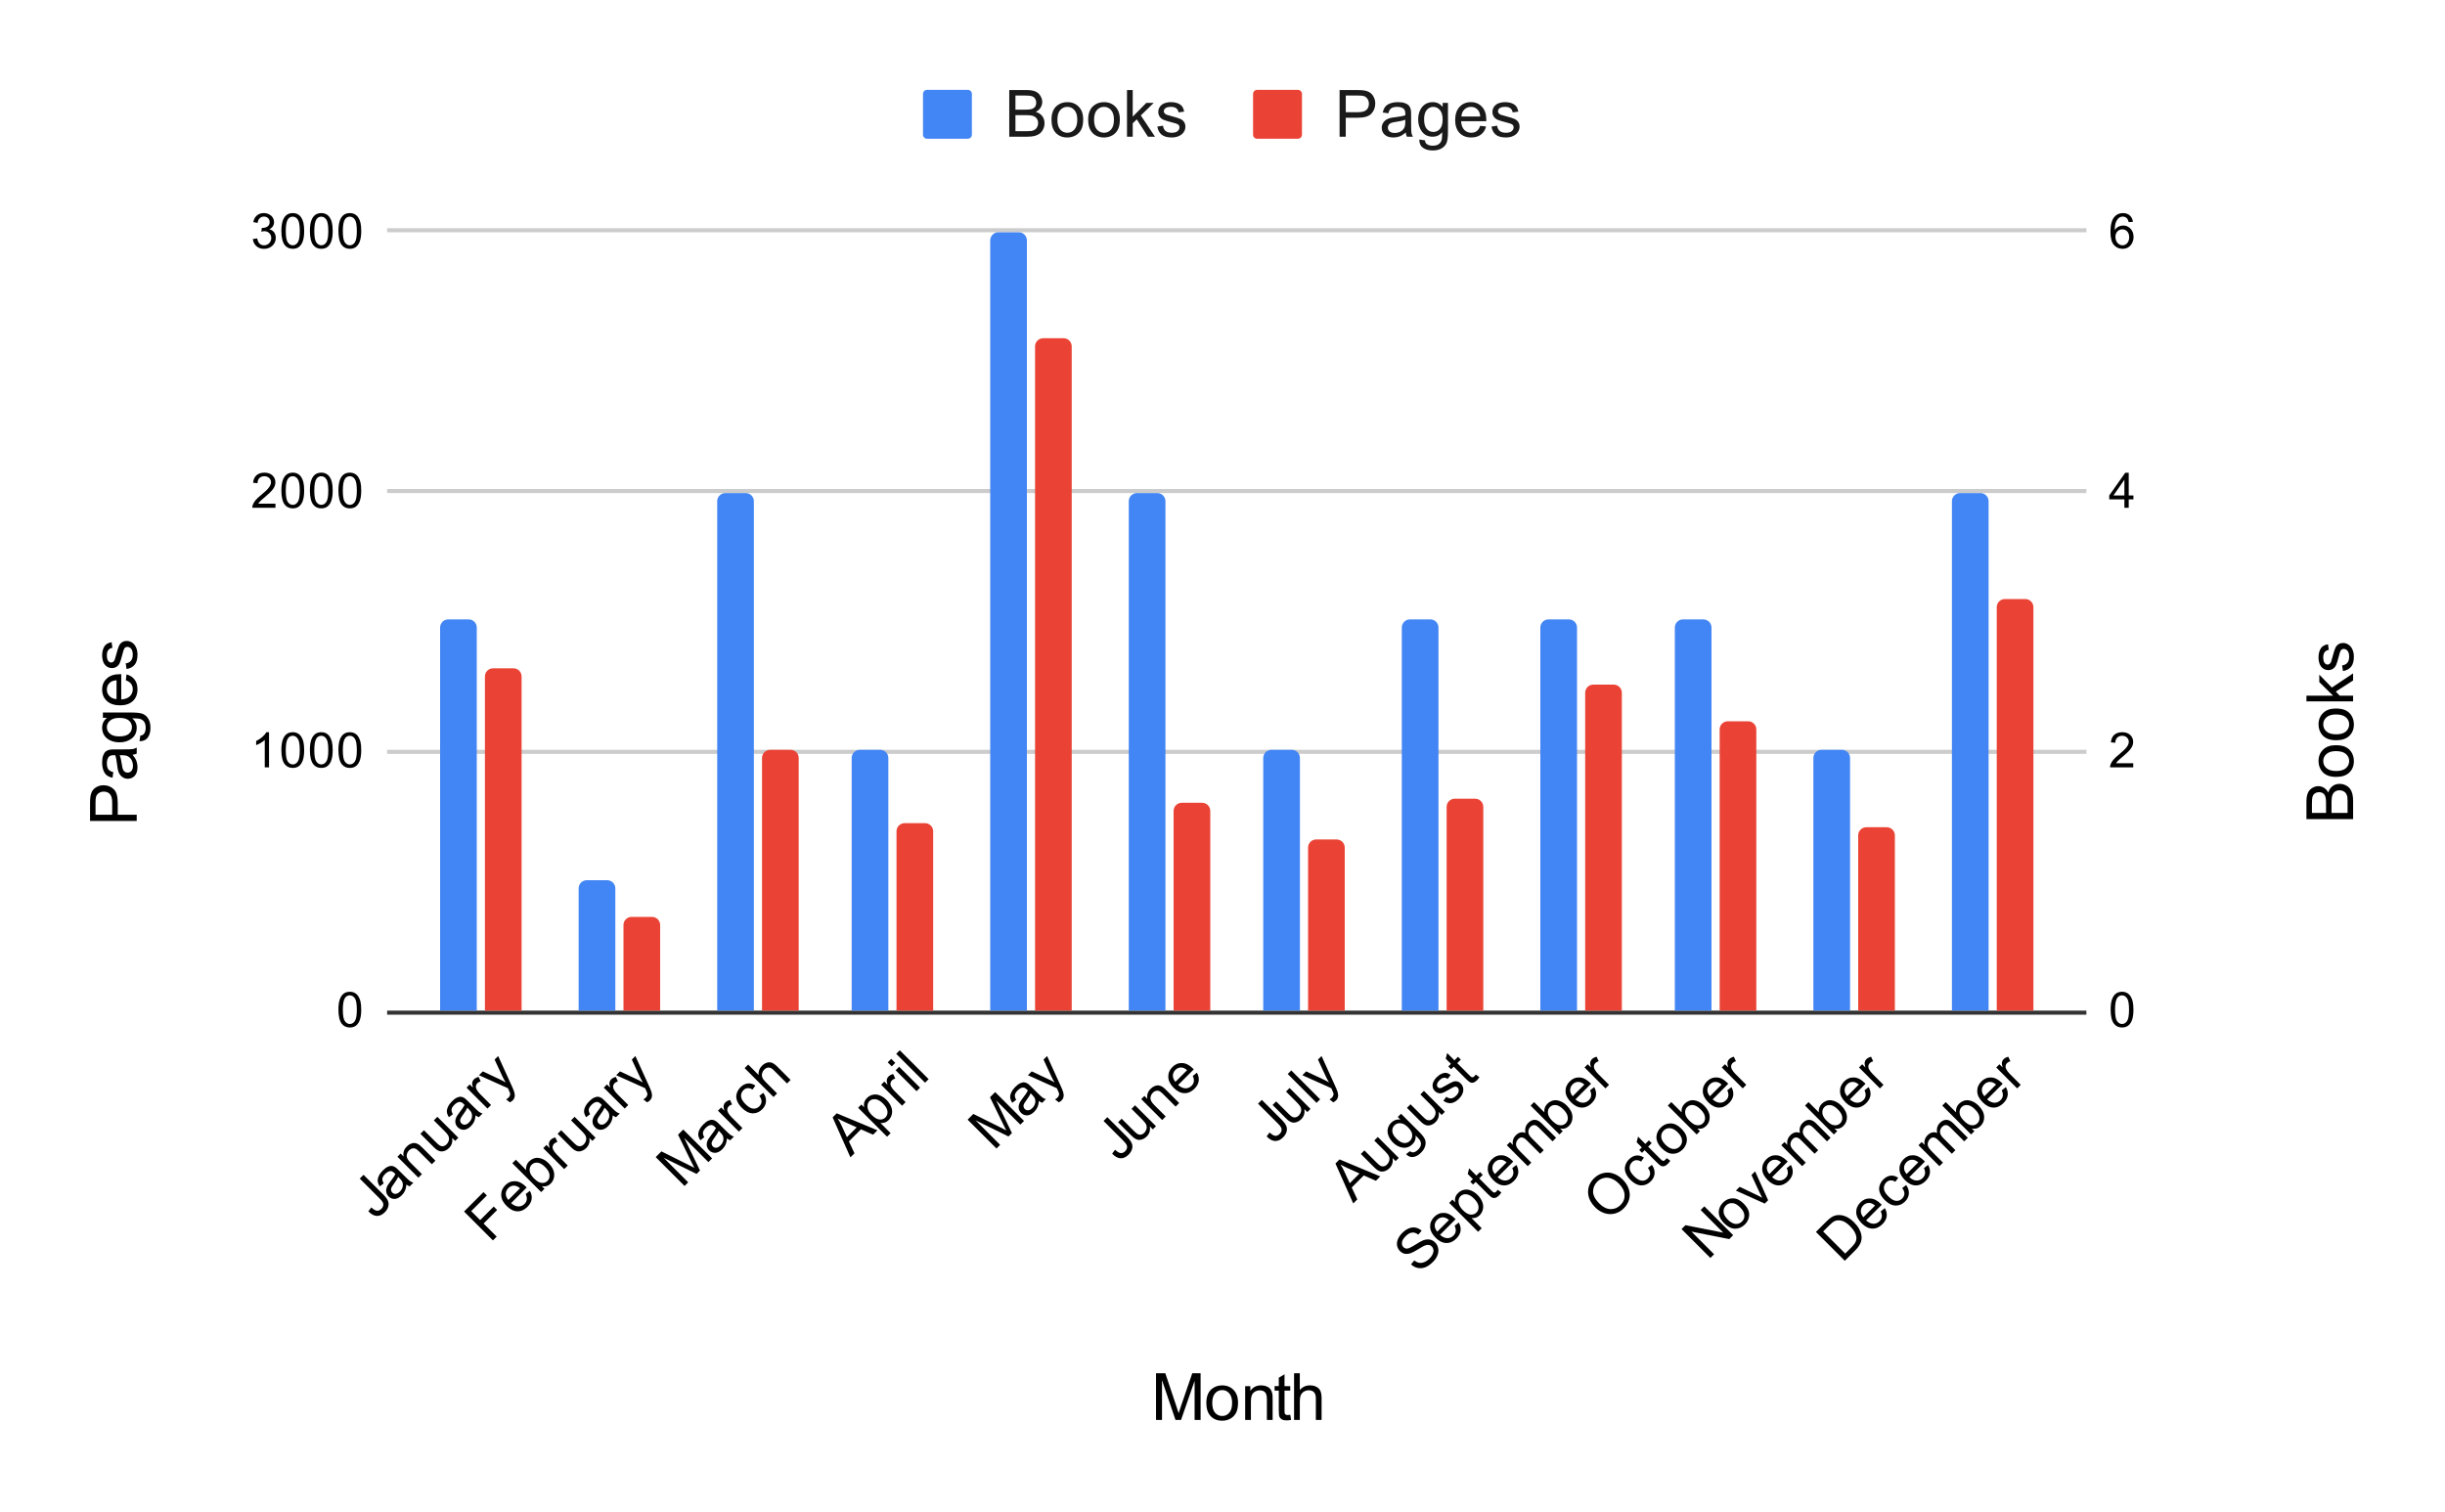 <svg fill="none" height="371" stroke-linecap="square" stroke-miterlimit="10" viewBox="0 0 600 371" width="600" xmlns="http://www.w3.org/2000/svg" xmlns:xlink="http://www.w3.org/1999/xlink"><clipPath id="a"><path d="m95.55 56.917h415.9v191.086h-415.9z"/></clipPath><path d="m0 0h600v371h-600z" fill="#fff"/><path d="m95.5 248.5h416" stroke="#333" stroke-linecap="butt"/><path d="m95.5 184.5h416" stroke="#ccc" stroke-linecap="butt"/><path d="m95.5 120.5h416" stroke="#ccc" stroke-linecap="butt"/><path d="m95.5 56.5h416" stroke="#ccc" stroke-linecap="butt"/><path clip-path="url(#a)" d="m117 248h-9v-94c0-1.105.895-2 2-2h5c1.105 0 2 .895 2 2z"/><path clip-path="url(#a)" d="m117 248h-9v-94c0-1.105.895-2 2-2h5c1.105 0 2 .895 2 2z" fill="#4285f4"/><path clip-path="url(#a)" d="m151 248h-9v-30c0-1.105.895-2 2-2h5c1.105 0 2 .895 2 2z"/><path clip-path="url(#a)" d="m151 248h-9v-30c0-1.105.895-2 2-2h5c1.105 0 2 .895 2 2z" fill="#4285f4"/><path clip-path="url(#a)" d="m185 248h-9v-125c0-1.105.895-2 2-2h5c1.105 0 2 .895 2 2z"/><path clip-path="url(#a)" d="m185 248h-9v-125c0-1.105.895-2 2-2h5c1.105 0 2 .895 2 2z" fill="#4285f4"/><path clip-path="url(#a)" d="m218 248h-9v-62c0-1.105.895-2 2-2h5c1.105 0 2 .895 2 2z"/><path clip-path="url(#a)" d="m218 248h-9v-62c0-1.105.895-2 2-2h5c1.105 0 2 .895 2 2z" fill="#4285f4"/><path clip-path="url(#a)" d="m252 248h-9v-189c0-1.105.895-2 2-2h5c1.105 0 2 .895 2 2z"/><path clip-path="url(#a)" d="m252 248h-9v-189c0-1.105.895-2 2-2h5c1.105 0 2 .895 2 2z" fill="#4285f4"/><path clip-path="url(#a)" d="m286 248h-9v-125c0-1.105.895-2 2-2h5c1.105 0 2 .895 2 2z"/><path clip-path="url(#a)" d="m286 248h-9v-125c0-1.105.895-2 2-2h5c1.105 0 2 .895 2 2z" fill="#4285f4"/><path clip-path="url(#a)" d="m319 248h-9v-62c0-1.105.895-2 2-2h5c1.105 0 2 .895 2 2z"/><path clip-path="url(#a)" d="m319 248h-9v-62c0-1.105.895-2 2-2h5c1.105 0 2 .895 2 2z" fill="#4285f4"/><path clip-path="url(#a)" d="m353 248h-9v-94c0-1.105.895-2 2-2h5c1.105 0 2 .895 2 2z"/><path clip-path="url(#a)" d="m353 248h-9v-94c0-1.105.895-2 2-2h5c1.105 0 2 .895 2 2z" fill="#4285f4"/><path clip-path="url(#a)" d="m387 248h-9v-94c0-1.105.895-2 2-2h5c1.105 0 2 .895 2 2z"/><path clip-path="url(#a)" d="m387 248h-9v-94c0-1.105.895-2 2-2h5c1.105 0 2 .895 2 2z" fill="#4285f4"/><path clip-path="url(#a)" d="m420 248h-9v-94c0-1.105.895-2 2-2h5c1.105 0 2 .895 2 2z"/><path clip-path="url(#a)" d="m420 248h-9v-94c0-1.105.895-2 2-2h5c1.105 0 2 .895 2 2z" fill="#4285f4"/><path clip-path="url(#a)" d="m454 248h-9v-62c0-1.105.895-2 2-2h5c1.105 0 2 .895 2 2z"/><path clip-path="url(#a)" d="m454 248h-9v-62c0-1.105.895-2 2-2h5c1.105 0 2 .895 2 2z" fill="#4285f4"/><path clip-path="url(#a)" d="m488 248h-9v-125c0-1.105.895-2 2-2h5c1.105 0 2 .895 2 2z"/><path clip-path="url(#a)" d="m488 248h-9v-125c0-1.105.895-2 2-2h5c1.105 0 2 .895 2 2z" fill="#4285f4"/><path clip-path="url(#a)" d="m128 248h-9v-82c0-1.105.895-2 2-2h5c1.105 0 2 .895 2 2z"/><path clip-path="url(#a)" d="m128 248h-9v-82c0-1.105.895-2 2-2h5c1.105 0 2 .895 2 2z" fill="#ea4335"/><path clip-path="url(#a)" d="m162 248h-9v-21c0-1.105.895-2 2-2h5c1.105 0 2 .895 2 2z"/><path clip-path="url(#a)" d="m162 248h-9v-21c0-1.105.895-2 2-2h5c1.105 0 2 .895 2 2z" fill="#ea4335"/><path clip-path="url(#a)" d="m196 248h-9v-62c0-1.105.895-2 2-2h5c1.105 0 2 .895 2 2z"/><path clip-path="url(#a)" d="m196 248h-9v-62c0-1.105.895-2 2-2h5c1.105 0 2 .895 2 2z" fill="#ea4335"/><path clip-path="url(#a)" d="m229 248h-9v-44c0-1.105.895-2 2-2h5c1.105 0 2 .895 2 2z"/><path clip-path="url(#a)" d="m229 248h-9v-44c0-1.105.895-2 2-2h5c1.105 0 2 .895 2 2z" fill="#ea4335"/><path clip-path="url(#a)" d="m263 248h-9v-163c0-1.105.895-2 2-2h5c1.105 0 2 .895 2 2z"/><path clip-path="url(#a)" d="m263 248h-9v-163c0-1.105.895-2 2-2h5c1.105 0 2 .895 2 2z" fill="#ea4335"/><path clip-path="url(#a)" d="m297 248h-9v-49c0-1.105.895-2 2-2h5c1.105 0 2 .895 2 2z"/><path clip-path="url(#a)" d="m297 248h-9v-49c0-1.105.895-2 2-2h5c1.105 0 2 .895 2 2z" fill="#ea4335"/><path clip-path="url(#a)" d="m330 248h-9v-40c0-1.105.895-2 2-2h5c1.105 0 2 .895 2 2z"/><path clip-path="url(#a)" d="m330 248h-9v-40c0-1.105.895-2 2-2h5c1.105 0 2 .895 2 2z" fill="#ea4335"/><path clip-path="url(#a)" d="m364 248h-9v-50c0-1.105.895-2 2-2h5c1.105 0 2 .895 2 2z"/><path clip-path="url(#a)" d="m364 248h-9v-50c0-1.105.895-2 2-2h5c1.105 0 2 .895 2 2z" fill="#ea4335"/><path clip-path="url(#a)" d="m398 248h-9v-78c0-1.105.895-2 2-2h5c1.105 0 2 .895 2 2z"/><path clip-path="url(#a)" d="m398 248h-9v-78c0-1.105.895-2 2-2h5c1.105 0 2 .895 2 2z" fill="#ea4335"/><path clip-path="url(#a)" d="m431 248h-9v-69c0-1.105.895-2 2-2h5c1.105 0 2 .895 2 2z"/><path clip-path="url(#a)" d="m431 248h-9v-69c0-1.105.895-2 2-2h5c1.105 0 2 .895 2 2z" fill="#ea4335"/><path clip-path="url(#a)" d="m465 248h-9v-43c0-1.105.895-2 2-2h5c1.105 0 2 .895 2 2z"/><path clip-path="url(#a)" d="m465 248h-9v-43c0-1.105.895-2 2-2h5c1.105 0 2 .895 2 2z" fill="#ea4335"/><path clip-path="url(#a)" d="m499 248h-9v-99c0-1.105.895-2 2-2h5c1.105 0 2 .895 2 2z"/><path clip-path="url(#a)" d="m499 248h-9v-99c0-1.105.895-2 2-2h5c1.105 0 2 .895 2 2z" fill="#ea4335"/><g fill="#000"><path d="m283.688 348.45v-11.453h2.281l2.719 8.109q.375 1.125.547 1.688.188-.625.609-1.828l2.734-7.969h2.047v11.453h-1.469v-9.594l-3.328 9.594h-1.359l-3.312-9.75v9.75zm12.344-4.156q0-2.297 1.281-3.406 1.078-.922 2.609-.922 1.719 0 2.797 1.125 1.094 1.109 1.094 3.094 0 1.594-.484 2.516-.484.922-1.406 1.438-.906.5-2 .5-1.734 0-2.812-1.109-1.078-1.125-1.078-3.234zm1.453 0q0 1.594.688 2.391.703.797 1.75.797 1.047 0 1.734-.797.703-.797.703-2.438 0-1.531-.703-2.328-.688-.797-1.734-.797-1.047 0-1.75.797-.688.781-.688 2.375zm8.078 4.156v-8.297h1.266v1.172q.906-1.359 2.641-1.359.75 0 1.375.266.625.266.938.703.312.438.438 1.047.078.391.078 1.359v5.109h-1.406v-5.047q0-.859-.172-1.281-.156-.438-.578-.688-.406-.25-.969-.25-.906 0-1.562.578-.641.562-.641 2.156v4.531zm11.062-1.266.203 1.25q-.594.125-1.062.125-.766 0-1.188-.234-.422-.25-.594-.641-.172-.406-.172-1.672v-4.766h-1.031v-1.094h1.031v-2.062l1.406-.844v2.906h1.406v1.094h-1.406v4.844q0 .609.062.781.078.172.25.281.172.094.484.094.234 0 .609-.062zm.938 1.266v-11.453h1.406v4.109q.984-1.141 2.484-1.141.922 0 1.594.359.688.359.969 1 .297.641.297 1.859v5.266h-1.406v-5.266q0-1.047-.453-1.531-.453-.484-1.297-.484-.625 0-1.172.328-.547.328-.781.891-.234.547-.234 1.516v4.547z"/><path d="m33.55 201.449h-11.453v-4.328q0-1.141.109-1.734.141-.844.531-1.406.391-.578 1.109-.922.703-.359 1.562-.359 1.453 0 2.469.938 1.016.922 1.016 3.359v2.938h4.656zm-6.016-1.516v-2.969q0-1.469-.547-2.078-.547-.625-1.531-.625-.719 0-1.234.375-.516.359-.672.953-.109.375-.109 1.406v2.938zm4.984-14.719q.672.781.953 1.5.266.719.266 1.547 0 1.375-.672 2.109-.672.734-1.703.734-.609 0-1.109-.281-.516-.281-.812-.719-.312-.453-.469-1.016-.109-.422-.203-1.25-.203-1.703-.484-2.516-.297 0-.375 0-.859 0-1.203.391-.484.547-.484 1.609 0 .984.359 1.469.344.469 1.219.688l-.188 1.375q-.875-.188-1.422-.609-.547-.438-.828-1.25-.297-.812-.297-1.875 0-1.062.25-1.719.25-.672.625-.984.375-.312.953-.438.359-.078 1.297-.078h1.875q1.969 0 2.484-.078.516-.094 1-.359v1.469q-.438.219-1.031.281zm-3.141.109q.312.766.531 2.297.125.875.281 1.234.156.359.469.562.297.188.656.188.562 0 .937-.422.375-.438.375-1.25 0-.812-.344-1.438-.359-.641-.984-.938-.469-.234-1.406-.234zm4.859-3.438.203-1.375q.641-.078.922-.469.391-.531.391-1.438 0-.969-.391-1.5-.391-.531-1.094-.719-.422-.109-1.812-.109 1.094.922 1.094 2.297 0 1.719-1.234 2.656-1.234.938-2.969.938-1.188 0-2.188-.422-1-.438-1.547-1.25-.547-.828-.547-1.922 0-1.469 1.188-2.422h-1v-1.297h7.172q1.938 0 2.75.391.812.391 1.281 1.25.469.859.469 2.109 0 1.484-.672 2.406-.672.906-2.016.875zm-4.984-1.172q1.625 0 2.375-.641.75-.656.75-1.625 0-.969-.734-1.625-.75-.656-2.344-.656-1.531 0-2.297.672-.781.672-.781 1.625 0 .938.766 1.594.766.656 2.266.656zm1.625-13.766.172-1.453q1.281.344 1.984 1.281.703.922.703 2.359 0 1.828-1.125 2.891-1.125 1.062-3.141 1.062-2.094 0-3.25-1.078-1.156-1.078-1.156-2.797 0-1.656 1.141-2.703 1.125-1.062 3.172-1.062.125 0 .375 0v6.188q1.375-.078 2.109-.766.719-.703.719-1.734 0-.781-.406-1.328-.406-.547-1.297-.859zm-2.281 4.609v-4.625q-1.047.094-1.562.531-.812.672-.812 1.734 0 .969.656 1.641.641.656 1.719.719zm2.469-7.375-.219-1.391q.844-.109 1.297-.641.438-.547.438-1.5 0-.969-.391-1.438-.406-.469-.937-.469-.469 0-.75.406-.188.297-.469 1.438-.391 1.547-.672 2.156-.297.594-.797.906-.5.297-1.109.297-.562 0-1.031-.25-.469-.25-.781-.688-.25-.328-.406-.891-.172-.578-.172-1.219 0-.984.281-1.719.281-.734.766-1.078.469-.359 1.281-.5l.188 1.375q-.641.094-1 .547-.359.453-.359 1.266 0 .969.328 1.391.312.406.734.406.281 0 .5-.172.219-.172.375-.531.078-.219.359-1.25.391-1.484.656-2.078.25-.594.734-.922.484-.344 1.203-.344.703 0 1.328.422.609.406.953 1.188.344.766.344 1.734 0 1.625-.672 2.469-.672.844-2 1.078z"/><path d="m577.45 201.011h-11.453v-4.297q0-1.312.344-2.109.344-.797 1.078-1.234.719-.453 1.5-.453.734 0 1.391.406.641.391 1.047 1.188.297-1.031 1.031-1.594.734-.562 1.734-.562.812 0 1.5.344.688.344 1.062.844.375.5.578 1.25.188.75.188 1.844zm-6.641-1.516v-2.484q0-1-.141-1.438-.172-.578-.562-.875-.406-.297-1-.297-.578 0-1 .281-.438.266-.594.781-.172.5-.172 1.734v2.297zm5.281 0v-2.859q0-.734-.047-1.031-.094-.516-.312-.859-.219-.359-.641-.578-.422-.234-.969-.234-.641 0-1.109.328-.469.328-.656.906-.203.578-.203 1.672v2.656zm-2.797-8.844q-2.297 0-3.406-1.281-.922-1.078-.922-2.609 0-1.719 1.125-2.797 1.109-1.094 3.094-1.094 1.594 0 2.516.484.922.484 1.438 1.406.5.906.5 2 0 1.734-1.109 2.812-1.125 1.078-3.234 1.078zm0-1.453q1.594 0 2.391-.688.797-.703.797-1.75 0-1.047-.797-1.734-.797-.703-2.438-.703-1.531 0-2.328.703-.797.688-.797 1.734 0 1.047.797 1.75.781.688 2.375.688zm0-7.547q-2.297 0-3.406-1.281-.922-1.078-.922-2.609 0-1.719 1.125-2.797 1.109-1.094 3.094-1.094 1.594 0 2.516.484.922.484 1.438 1.406.5.906.5 2 0 1.734-1.109 2.812-1.125 1.078-3.234 1.078zm0-1.453q1.594 0 2.391-.688.797-.703.797-1.75 0-1.047-.797-1.734-.797-.703-2.438-.703-1.531 0-2.328.703-.797.688-.797 1.734 0 1.047.797 1.75.781.688 2.375.688zm4.156-8.078h-11.453v-1.406h6.531l-3.375-3.328v-1.828l3.078 3.172 5.219-3.484v1.734l-4.25 2.734.953 1h3.297zm-2.484-7.438-.219-1.391q.844-.109 1.297-.641.438-.547.438-1.5 0-.969-.391-1.438-.406-.469-.938-.469-.469 0-.75.406-.188.297-.469 1.438-.391 1.547-.672 2.156-.297.594-.797.906-.5.297-1.109.297-.562 0-1.031-.25-.469-.25-.781-.688-.25-.328-.406-.891-.172-.578-.172-1.219 0-.984.281-1.719.281-.734.766-1.078.469-.359 1.281-.5l.188 1.375q-.641.094-1 .547-.359.453-.359 1.266 0 .969.328 1.391.312.406.734.406.281 0 .5-.172.219-.172.375-.531.078-.219.359-1.25.391-1.484.656-2.078.25-.594.734-.922.484-.344 1.203-.344.703 0 1.328.422.609.406.953 1.188.344.766.344 1.734 0 1.625-.672 2.469-.672.844-2 1.078z"/><path d="m83.05 247.768q0-1.531.312-2.453.312-.938.922-1.438.625-.5 1.562-.5.688 0 1.203.281.531.281.875.812.344.516.531 1.266.188.75.188 2.031 0 1.516-.312 2.438-.297.922-.922 1.438-.609.5-1.562.5-1.234 0-1.953-.891-.844-1.062-.844-3.484zm1.078 0q0 2.109.5 2.812.5.703 1.219.703.734 0 1.219-.703.5-.703.5-2.812 0-2.125-.5-2.812-.484-.703-1.234-.703-.719 0-1.156.609-.547.781-.547 2.906z"/><path d="m66.019 188.307h-1.047v-6.719q-.391.359-1.016.734-.609.359-1.094.531v-1.016q.875-.422 1.531-1 .672-.594.953-1.156h.672zm3.031-4.234q0-1.531.312-2.453.312-.938.922-1.438.625-.5 1.562-.5.688 0 1.203.281.531.281.875.812.344.516.531 1.266.188.75.188 2.031 0 1.516-.312 2.438-.297.922-.922 1.438-.609.5-1.562.5-1.234 0-1.953-.891-.844-1.062-.844-3.484zm1.078 0q0 2.109.5 2.812.5.703 1.219.703.734 0 1.219-.703.5-.703.5-2.812 0-2.125-.5-2.812-.484-.703-1.234-.703-.719 0-1.156.609-.547.781-.547 2.906zm5.922 0q0-1.531.312-2.453.312-.938.922-1.438.625-.5 1.562-.5.688 0 1.203.281.531.281.875.812.344.516.531 1.266.188.75.188 2.031 0 1.516-.312 2.438-.297.922-.922 1.438-.609.5-1.562.5-1.234 0-1.953-.891-.844-1.062-.844-3.484zm1.078 0q0 2.109.5 2.812.5.703 1.219.703.734 0 1.219-.703.5-.703.5-2.812 0-2.125-.5-2.812-.484-.703-1.234-.703-.719 0-1.156.609-.547.781-.547 2.906zm5.922 0q0-1.531.312-2.453.312-.938.922-1.438.625-.5 1.562-.5.688 0 1.203.281.531.281.875.812.344.516.531 1.266.188.75.188 2.031 0 1.516-.312 2.438-.297.922-.922 1.438-.609.5-1.562.5-1.234 0-1.953-.891-.844-1.062-.844-3.484zm1.078 0q0 2.109.5 2.812.5.703 1.219.703.734 0 1.219-.703.5-.703.5-2.812 0-2.125-.5-2.812-.484-.703-1.234-.703-.719 0-1.156.609-.547.781-.547 2.906z"/><path d="m67.597 123.596v1.016h-5.688q0-.375.125-.734.219-.578.688-1.141.484-.562 1.391-1.297 1.406-1.156 1.891-1.828.5-.672.5-1.266 0-.625-.453-1.047-.453-.438-1.172-.438-.766 0-1.219.453-.453.453-.469 1.266l-1.078-.109q.109-1.219.828-1.844.734-.641 1.969-.641 1.234 0 1.953.688.719.688.719 1.703 0 .516-.219 1.016-.203.484-.703 1.047-.484.547-1.609 1.5-.953.797-1.234 1.094-.266.281-.438.562zm1.453-3.219q0-1.531.312-2.453.312-.938.922-1.438.625-.5 1.562-.5.688 0 1.203.281.531.281.875.812.344.516.531 1.266.188.75.188 2.031 0 1.516-.312 2.438-.297.922-.922 1.438-.609.5-1.562.5-1.234 0-1.953-.891-.844-1.062-.844-3.484zm1.078 0q0 2.109.5 2.812.5.703 1.219.703.734 0 1.219-.703.5-.703.5-2.812 0-2.125-.5-2.812-.484-.703-1.234-.703-.719 0-1.156.609-.547.781-.547 2.906zm5.922 0q0-1.531.312-2.453.312-.938.922-1.438.625-.5 1.562-.5.688 0 1.203.281.531.281.875.812.344.516.531 1.266.188.75.188 2.031 0 1.516-.312 2.438-.297.922-.922 1.438-.609.5-1.562.5-1.234 0-1.953-.891-.844-1.062-.844-3.484zm1.078 0q0 2.109.5 2.812.5.703 1.219.703.734 0 1.219-.703.5-.703.5-2.812 0-2.125-.5-2.812-.484-.703-1.234-.703-.719 0-1.156.609-.547.781-.547 2.906zm5.922 0q0-1.531.312-2.453.312-.938.922-1.438.625-.5 1.562-.5.688 0 1.203.281.531.281.875.812.344.516.531 1.266.188.75.188 2.031 0 1.516-.312 2.438-.297.922-.922 1.438-.609.5-1.562.5-1.234 0-1.953-.891-.844-1.062-.844-3.484zm1.078 0q0 2.109.5 2.812.5.703 1.219.703.734 0 1.219-.703.5-.703.5-2.812 0-2.125-.5-2.812-.484-.703-1.234-.703-.719 0-1.156.609-.547.781-.547 2.906z"/><path d="m62.05 58.651 1.062-.141q.172.891.609 1.297.438.391 1.063.391.75 0 1.266-.516.516-.516.516-1.281 0-.719-.484-1.188-.469-.484-1.203-.484-.297 0-.75.125l.125-.938q.109.016.172.016.672 0 1.203-.344.547-.359.547-1.094 0-.578-.391-.953-.391-.391-1.016-.391-.609 0-1.031.391-.406.391-.516 1.156l-1.062-.188q.188-1.047.875-1.625.688-.594 1.703-.594.703 0 1.297.312.594.297.906.812.312.516.312 1.109 0 .547-.297 1.016-.297.453-.875.719.75.172 1.172.734.422.547.422 1.391 0 1.125-.828 1.906-.812.781-2.062.781-1.125 0-1.875-.672-.75-.688-.859-1.75zm7-1.969q0-1.531.312-2.453.312-.938.922-1.438.625-.5 1.562-.5.688 0 1.203.281.531.281.875.812.344.516.531 1.266.188.75.188 2.031 0 1.516-.312 2.438-.297.922-.922 1.438-.609.5-1.562.5-1.234 0-1.953-.891-.844-1.062-.844-3.484zm1.078 0q0 2.109.5 2.812.5.703 1.219.703.734 0 1.219-.703.5-.703.5-2.812 0-2.125-.5-2.812-.484-.703-1.234-.703-.719 0-1.156.609-.547.781-.547 2.906zm5.922 0q0-1.531.312-2.453.312-.938.922-1.438.625-.5 1.562-.5.688 0 1.203.281.531.281.875.812.344.516.531 1.266.188.75.188 2.031 0 1.516-.312 2.438-.297.922-.922 1.438-.609.5-1.562.5-1.234 0-1.953-.891-.844-1.062-.844-3.484zm1.078 0q0 2.109.5 2.812.5.703 1.219.703.734 0 1.219-.703.5-.703.5-2.812 0-2.125-.5-2.812-.484-.703-1.234-.703-.719 0-1.156.609-.547.781-.547 2.906zm5.922 0q0-1.531.312-2.453.312-.938.922-1.438.625-.5 1.562-.5.688 0 1.203.281.531.281.875.812.344.516.531 1.266.188.75.188 2.031 0 1.516-.312 2.438-.297.922-.922 1.438-.609.5-1.562.5-1.234 0-1.953-.891-.844-1.062-.844-3.484zm1.078 0q0 2.109.5 2.812.5.703 1.219.703.734 0 1.219-.703.5-.703.5-2.812 0-2.125-.5-2.812-.484-.703-1.234-.703-.719 0-1.156.609-.547.781-.547 2.906z"/><path d="m517.95 247.768q0-1.531.312-2.453.312-.938.922-1.438.625-.5 1.562-.5.688 0 1.203.281.531.281.875.812.344.516.531 1.266.188.75.188 2.031 0 1.516-.312 2.438-.297.922-.922 1.438-.609.5-1.562.5-1.234 0-1.953-.891-.844-1.062-.844-3.484zm1.078 0q0 2.109.5 2.812.5.703 1.219.703.734 0 1.219-.703.5-.703.5-2.812 0-2.125-.5-2.812-.484-.703-1.234-.703-.719 0-1.156.609-.547.781-.547 2.906z"/><path d="m523.497 187.292v1.016h-5.688q0-.375.125-.734.219-.578.688-1.141.484-.562 1.391-1.297 1.406-1.156 1.891-1.828.5-.672.5-1.266 0-.625-.453-1.047-.453-.438-1.172-.438-.766 0-1.219.453-.453.453-.469 1.266l-1.078-.109q.109-1.219.828-1.844.734-.641 1.969-.641 1.234 0 1.953.688.719.688.719 1.703 0 .516-.219 1.016-.203.484-.703 1.047-.484.547-1.609 1.5-.953.797-1.234 1.094-.266.281-.438.562z"/><path d="m521.325 124.612v-2.062h-3.719v-.969l3.922-5.562h.859v5.562h1.156v.969h-1.156v2.062zm0-3.031v-3.859l-2.688 3.859z"/><path d="m523.419 54.432-1.047.078q-.141-.625-.391-.906-.438-.453-1.062-.453-.5 0-.891.281-.484.375-.781 1.078-.281.688-.297 1.969.375-.578.922-.859.562-.281 1.172-.281 1.047 0 1.781.781.75.781.75 2 0 .812-.359 1.516-.344.688-.953 1.062-.609.359-1.375.359-1.328 0-2.156-.969-.828-.969-.828-3.188 0-2.5.922-3.625.797-.984 2.156-.984 1.016 0 1.656.578.656.562.781 1.562zm-4.297 3.703q0 .547.219 1.047.234.484.641.75.422.266.891.266.656 0 1.141-.531.484-.547.484-1.469 0-.891-.484-1.406-.469-.516-1.188-.516-.719 0-1.219.516-.484.516-.484 1.344z"/><path d="m90.395 297.252.718-.961q.851.784 1.414.818.575.022 1.061-.464.354-.354.453-.762.088-.42-.088-.796-.177-.376-.795-.994l-4.872-4.872.928-.928 4.828 4.828q.884.884 1.171 1.591.276.696.055 1.425-.21.718-.84 1.348-.928.928-1.956.895-1.039-.044-2.077-1.127zm9.336-6.574q-.066.884-.343 1.514-.276.608-.795 1.127-.84.84-1.713.895-.873.033-1.525-.619-.376-.376-.519-.851-.133-.486-.044-.95.099-.475.343-.917.188-.32.641-.906.939-1.182 1.26-1.856-.177-.177-.221-.221-.541-.541-.994-.508-.63.033-1.293.696-.608.608-.685 1.127-.077.497.32 1.182l-.961.74q-.442-.663-.508-1.26-.055-.608.265-1.282.32-.696.983-1.359.652-.652 1.215-.906.563-.254.983-.21.431.033.873.32.265.177.84.751l1.16 1.16q1.215 1.215 1.591 1.481.376.265.84.398l-.906.906q-.409-.144-.807-.453zm-2.011-1.878q-.287.663-1.094 1.757-.453.608-.586.939-.133.309-.066.619.066.309.287.53.354.354.851.32.497-.033 1.005-.541.508-.508.674-1.116.166-.608-.033-1.182-.144-.431-.718-1.005zm4.95.199-5.138-5.138.784-.784.729.729q-.276-1.403.795-2.475.464-.464 1.016-.685.552-.221 1.016-.133.464.066.917.365.298.188.895.784l3.16 3.16-.873.873-3.127-3.127q-.53-.53-.884-.685-.365-.166-.784-.055-.42.088-.773.442-.552.552-.608 1.315-.044.751.939 1.735l2.806 2.806zm9.027-9.027-.751-.751q.265 1.48-.762 2.508-.453.453-1.028.674-.563.21-1.028.144-.453-.077-.906-.376-.309-.199-.873-.762l-3.182-3.182.873-.873 2.851 2.851q.685.685.972.862.42.265.884.199.464-.066.862-.464.387-.387.53-.928.133-.552-.066-1.039-.199-.486-.862-1.149l-2.751-2.751.873-.873 5.138 5.138zm5.005-6.265q-.066.884-.342 1.514-.276.608-.795 1.127-.84.84-1.713.895-.873.033-1.525-.619-.376-.376-.519-.851-.133-.486-.044-.95.099-.475.343-.917.188-.32.641-.906.939-1.182 1.26-1.856-.177-.177-.221-.221-.541-.541-.994-.508-.63.033-1.293.696-.608.608-.685 1.127-.077.497.32 1.182l-.961.74q-.442-.663-.508-1.26-.055-.608.265-1.282.32-.696.983-1.359.652-.652 1.215-.906.563-.254.983-.21.431.033.873.32.265.177.84.751l1.16 1.16q1.215 1.215 1.591 1.48.376.265.84.398l-.906.906q-.409-.144-.807-.453zm-2.011-1.878q-.287.663-1.094 1.757-.453.608-.586.939-.133.309-.066.619.066.309.287.53.354.354.851.32.497-.033 1.005-.541.508-.508.674-1.116.166-.608-.033-1.182-.144-.431-.718-1.005zm4.939.21-5.138-5.138.784-.784.784.784q-.254-.851-.166-1.271.077-.431.387-.74.442-.442 1.171-.619l.508 1.105q-.508.133-.829.453-.287.287-.343.696-.055.387.155.795.32.608.873 1.16l2.685 2.685zm5.491-1.536-.917-.718q.365-.21.575-.42.287-.287.365-.563.088-.265.022-.552-.055-.21-.387-.917-.044-.088-.133-.287l-7.104-3.193.939-.939 4.044 1.9q.784.365 1.569.818-.453-.74-.818-1.525l-1.9-4.088.873-.873 3.27 7.182q.53 1.149.674 1.646.199.663.099 1.16-.088.508-.508.928-.243.243-.663.442z"/><path d="m120.955 304.39-7.082-7.082 4.773-4.773.829.829-3.845 3.845 2.199 2.199 3.326-3.326.84.84-3.326 3.326 3.215 3.215zm8.054-11.369 1.016-.795q.575 1.016.442 2.033-.144 1.005-1.039 1.9-1.127 1.127-2.486 1.094-1.348-.044-2.596-1.293-1.304-1.304-1.348-2.674-.044-1.392 1.016-2.453 1.028-1.028 2.386-.972 1.348.044 2.619 1.315.077.077.232.232l-3.834 3.834q.895.784 1.768.818.884.022 1.536-.63.475-.475.552-1.061.088-.597-.265-1.348zm-4.254 1.447 2.862-2.862q-.707-.597-1.304-.641-.906-.088-1.569.575-.608.608-.619 1.414 0 .795.63 1.514zm8.861-2.74-.807.807-7.082-7.082.862-.862 2.519 2.519q-.133-1.237.729-2.099.475-.475 1.083-.707.608-.232 1.237-.155.619.066 1.26.398.641.331 1.204.895 1.315 1.315 1.381 2.707.066 1.37-.84 2.276-.906.906-2.188.663zm-2.619-2.596q.928.928 1.591 1.083 1.083.265 1.779-.431.575-.575.486-1.481-.077-.917-1.061-1.9-1.005-1.005-1.878-1.083-.873-.077-1.436.486-.575.575-.497 1.492.077.895 1.016 1.834zm7.458-2.243-5.138-5.138.784-.784.784.784q-.254-.851-.166-1.271.077-.431.387-.74.442-.442 1.171-.619l.508 1.105q-.508.133-.829.453-.287.287-.343.696-.055.387.155.795.32.608.873 1.16l2.685 2.685zm6.916-6.916-.751-.751q.265 1.48-.762 2.508-.453.453-1.028.674-.563.21-1.028.144-.453-.077-.906-.376-.309-.199-.873-.762l-3.182-3.182.873-.873 2.851 2.851q.685.685.972.862.42.265.884.199.464-.066.862-.464.387-.387.53-.928.133-.552-.066-1.039-.199-.486-.862-1.149l-2.751-2.751.873-.873 5.138 5.138zm5.005-6.265q-.066.884-.343 1.514-.276.608-.795 1.127-.84.84-1.713.895-.873.033-1.525-.619-.376-.376-.519-.851-.133-.486-.044-.95.099-.475.343-.917.188-.32.641-.906.939-1.182 1.26-1.856-.177-.177-.221-.221-.541-.541-.994-.508-.63.033-1.293.696-.608.608-.685 1.127-.077.497.32 1.182l-.961.74q-.442-.663-.508-1.26-.055-.608.265-1.282.32-.696.983-1.359.652-.652 1.215-.906.563-.254.983-.21.431.033.873.32.265.177.84.751l1.16 1.16q1.215 1.215 1.591 1.48.376.265.84.398l-.906.906q-.409-.144-.807-.453zm-2.011-1.878q-.287.663-1.094 1.757-.453.608-.586.939-.133.309-.066.619.066.309.287.53.354.354.851.32.497-.033 1.005-.541.508-.508.674-1.116.166-.608-.033-1.182-.144-.431-.718-1.005zm4.939.21-5.138-5.138.784-.784.784.784q-.254-.851-.166-1.271.077-.431.387-.74.442-.442 1.171-.619l.508 1.105q-.508.133-.829.453-.287.287-.343.696-.055.387.155.795.32.608.873 1.16l2.685 2.685zm5.491-1.536-.917-.718q.365-.21.575-.42.287-.287.365-.563.088-.265.022-.552-.055-.21-.387-.917-.044-.088-.133-.287l-7.104-3.193.939-.939 4.044 1.9q.784.365 1.569.818-.453-.74-.818-1.525l-1.9-4.088.873-.873 3.27 7.182q.53 1.149.674 1.646.199.663.099 1.16-.088.508-.508.928-.243.243-.663.442z"/><path d="m167.989 291.032-7.082-7.082 1.403-1.403 6.695 3.337q.928.464 1.392.707-.265-.508-.762-1.514l-3.237-6.618 1.271-1.271 7.082 7.082-.906.906-5.933-5.933 3.867 7.999-.84.84-8.088-3.977 6.032 6.033zm10.408-11.667q-.066.884-.343 1.514-.276.608-.795 1.127-.84.84-1.713.895-.873.033-1.525-.619-.376-.376-.519-.851-.133-.486-.044-.95.099-.475.343-.917.188-.32.641-.906.939-1.182 1.26-1.856-.177-.177-.221-.221-.541-.541-.994-.508-.63.033-1.293.696-.608.608-.685 1.127-.077.497.32 1.182l-.961.74q-.442-.663-.508-1.26-.055-.608.265-1.282.32-.696.983-1.359.652-.652 1.215-.906.563-.254.983-.21.431.033.873.32.265.177.84.751l1.16 1.16q1.215 1.215 1.591 1.48.376.265.84.398l-.906.906q-.409-.144-.807-.453zm-2.011-1.878q-.287.663-1.094 1.757-.453.608-.586.939-.133.309-.066.619.066.309.287.53.354.354.851.32.497-.033 1.005-.541.508-.508.674-1.116.166-.608-.033-1.182-.144-.431-.718-1.005zm4.939.21-5.138-5.138.784-.784.784.784q-.254-.851-.166-1.271.077-.431.387-.74.442-.442 1.171-.619l.508 1.105q-.508.133-.829.453-.287.287-.343.696-.055.387.155.795.32.608.873 1.16l2.685 2.685zm5.016-8.773.972-.751q.74 1.027.663 2.121-.077 1.072-.917 1.911-1.05 1.05-2.375 1.005-1.337-.055-2.63-1.348-.829-.829-1.171-1.724-.354-.906-.099-1.779.254-.873.917-1.536.829-.829 1.779-.939.961-.122 1.889.519l-.707.972q-.641-.398-1.204-.343-.575.044-1.005.475-.663.663-.597 1.547.055.873 1.072 1.889 1.039 1.039 1.911 1.116.862.066 1.492-.563.519-.519.552-1.171.022-.663-.541-1.403zm3.48.276-7.082-7.082.873-.873 2.541 2.541q-.099-1.315.829-2.243.575-.575 1.226-.762.641-.199 1.215.022.575.199 1.337.961l3.248 3.248-.873.873-3.248-3.248q-.663-.663-1.237-.663-.575-.022-1.094.497-.387.387-.53.928-.144.541.055 1.028.199.486.807 1.094l2.806 2.806z"/><path d="m208.692 284.005-4.364-9.8 1.005-1.005 9.988 4.176-1.072 1.072-2.972-1.315-2.961 2.961 1.37 2.917zm-.862-4.95 2.398-2.398-2.707-1.226q-1.226-.563-1.967-.972.552.818.961 1.735zm9.855-.11-7.104-7.104.795-.795.674.674q-.122-.674.044-1.215.155-.552.663-1.061.652-.652 1.492-.807.84-.177 1.713.188.873.365 1.602 1.094.784.784 1.138 1.713.354.906.155 1.79-.199.862-.795 1.458-.431.431-.972.597-.53.155-1.028.099l2.497 2.497zm-3.723-5.292q.994.994 1.867 1.072.884.066 1.458-.508.575-.575.497-1.469-.077-.917-1.105-1.945-.983-.983-1.878-1.061-.884-.088-1.447.475-.552.552-.464 1.503.088.95 1.072 1.933zm7.403-2.32-5.138-5.138.784-.784.784.784q-.254-.851-.166-1.271.077-.431.387-.74.442-.442 1.171-.619l.508 1.105q-.508.133-.829.453-.287.287-.343.696-.055.387.155.795.32.608.873 1.16l2.685 2.685zm-2.53-9.645-.994-.994.862-.862.994.994zm6.088 6.088-5.138-5.138.862-.862 5.138 5.138zm2.088-2.088-7.082-7.082.873-.873 7.082 7.082z"/><path d="m244.534 281.84-7.082-7.082 1.403-1.403 6.695 3.337q.928.464 1.392.707-.265-.508-.762-1.514l-3.237-6.618 1.271-1.271 7.082 7.082-.906.906-5.933-5.933 3.867 7.999-.84.84-8.088-3.977 6.032 6.032zm10.408-11.667q-.066.884-.343 1.514-.276.608-.795 1.127-.84.84-1.713.895-.873.033-1.525-.619-.376-.376-.519-.851-.133-.486-.044-.95.099-.475.343-.917.188-.32.641-.906.939-1.182 1.26-1.856-.177-.177-.221-.221-.541-.541-.994-.508-.63.033-1.293.696-.608.608-.685 1.127-.077.497.32 1.182l-.961.74q-.442-.663-.508-1.26-.055-.608.265-1.282.32-.696.983-1.359.652-.652 1.215-.906.563-.254.983-.21.431.033.873.32.265.177.84.751l1.16 1.16q1.215 1.215 1.591 1.48.376.265.84.398l-.906.906q-.409-.144-.807-.453zm-2.011-1.878q-.287.663-1.094 1.757-.453.608-.586.939-.133.309-.066.619.066.309.287.53.354.354.851.32.497-.033 1.005-.541.508-.508.674-1.116.166-.608-.033-1.182-.144-.431-.718-1.005zm6.894 2.21-.917-.718q.365-.21.575-.42.287-.287.365-.563.088-.265.022-.552-.055-.21-.387-.917-.044-.088-.133-.287l-7.104-3.193.939-.939 4.044 1.9q.784.365 1.569.818-.453-.74-.818-1.525l-1.9-4.088.873-.873 3.27 7.182q.53 1.149.674 1.646.199.663.099 1.16-.088.508-.508.928-.243.243-.663.442z"/><path d="m272.918 283.11.718-.961q.851.784 1.414.818.575.022 1.061-.464.354-.354.453-.762.088-.42-.088-.795-.177-.376-.795-.994l-4.872-4.872.928-.928 4.828 4.828q.884.884 1.171 1.591.276.696.055 1.425-.21.718-.84 1.348-.928.928-1.956.895-1.039-.044-2.077-1.127zm9.988-5.966-.751-.751q.265 1.481-.762 2.508-.453.453-1.027.674-.564.21-1.028.144-.453-.077-.906-.376-.309-.199-.873-.762l-3.182-3.182.873-.873 2.851 2.851q.685.685.972.862.42.265.884.199.464-.066.862-.464.387-.387.53-.928.133-.552-.066-1.039-.199-.486-.862-1.149l-2.751-2.751.873-.873 5.138 5.138zm2.287-2.287-5.138-5.138.784-.784.729.729q-.276-1.403.795-2.475.464-.464 1.016-.685.552-.221 1.016-.133.464.066.917.365.298.188.895.784l3.16 3.16-.873.873-3.127-3.127q-.53-.53-.884-.685-.365-.166-.784-.055-.42.088-.773.442-.552.552-.608 1.315-.044.751.939 1.735l2.806 2.806zm7.513-10.828 1.016-.795q.575 1.016.442 2.033-.144 1.005-1.039 1.9-1.127 1.127-2.486 1.094-1.348-.044-2.596-1.293-1.304-1.304-1.348-2.674-.044-1.392 1.016-2.453 1.028-1.028 2.386-.972 1.348.044 2.619 1.315.077.077.232.232l-3.834 3.834q.895.784 1.768.818.884.022 1.536-.63.475-.475.552-1.061.088-.597-.265-1.348zm-4.254 1.447 2.862-2.862q-.707-.597-1.304-.641-.906-.088-1.569.575-.608.608-.619 1.414 0 .796.63 1.514z"/><path d="m310.836 278.868.718-.961q.851.784 1.414.818.575.022 1.061-.464.354-.354.453-.762.088-.42-.088-.795-.177-.376-.795-.994l-4.872-4.872.928-.928 4.828 4.828q.884.884 1.171 1.591.276.696.055 1.425-.21.718-.84 1.348-.928.928-1.956.895-1.039-.044-2.077-1.127zm9.988-5.966-.751-.751q.265 1.48-.762 2.508-.453.453-1.028.674-.563.21-1.028.144-.453-.077-.906-.376-.309-.199-.873-.762l-3.182-3.182.873-.873 2.851 2.851q.685.685.972.862.42.265.884.199.464-.066.862-.464.387-.387.53-.928.133-.552-.066-1.039-.199-.486-.862-1.149l-2.751-2.751.873-.873 5.138 5.138zm2.265-2.265-7.082-7.082.873-.873 7.082 7.082zm4.088-.133-.917-.718q.365-.21.575-.42.287-.287.365-.563.088-.265.022-.552-.055-.21-.387-.917-.044-.088-.133-.287l-7.104-3.193.939-.939 4.044 1.9q.784.365 1.569.818-.453-.74-.818-1.525l-1.9-4.088.873-.873 3.27 7.182q.53 1.149.674 1.646.199.663.099 1.16-.088.508-.508.928-.243.243-.663.442z"/><path d="m332.083 295.319-4.364-9.8 1.005-1.005 9.988 4.176-1.072 1.072-2.972-1.315-2.961 2.961 1.37 2.917zm-.862-4.95 2.398-2.398-2.707-1.226q-1.226-.563-1.967-.972.552.818.961 1.735zm11.258-5.447-.751-.751q.265 1.48-.762 2.508-.453.453-1.028.674-.563.21-1.028.144-.453-.077-.906-.376-.309-.199-.873-.762l-3.182-3.182.873-.873 2.851 2.851q.685.685.972.862.42.265.884.199.464-.066.862-.464.387-.387.53-.928.133-.552-.066-1.039-.199-.486-.862-1.149l-2.751-2.751.873-.873 5.138 5.138zm2.563-1.701.961-.718q.442.331.873.276.552-.088 1.116-.652.608-.608.685-1.171.099-.563-.221-1.127-.199-.331-1.061-1.171.11 1.237-.74 2.088-1.061 1.061-2.409.884-1.337-.188-2.409-1.26-.729-.729-1.083-1.613-.365-.895-.199-1.724.166-.851.851-1.536.906-.906 2.232-.773l-.619-.619.796-.795 4.442 4.442q1.204 1.204 1.458 1.945.254.74.011 1.558-.232.829-1.005 1.602-.917.917-1.9 1.061-.972.155-1.779-.696zm-2.375-3.812q1.016 1.016 1.878 1.083.862.066 1.469-.541.597-.597.541-1.469-.055-.873-1.039-1.856-.939-.939-1.834-.994-.906-.066-1.492.519-.586.586-.519 1.469.066.862.994 1.79zm11.126-5.801-.751-.751q.265 1.48-.762 2.508-.453.453-1.028.674-.563.21-1.027.144-.453-.077-.906-.376-.309-.199-.873-.762l-3.182-3.182.873-.873 2.851 2.851q.685.685.972.862.42.265.884.199.464-.066.862-.464.387-.387.53-.928.133-.552-.066-1.039-.199-.486-.862-1.149l-2.751-2.751.873-.873 5.138 5.138zm.409-3.48.718-.983q.597.442 1.204.387.608-.055 1.204-.652.597-.597.641-1.127.055-.541-.276-.873-.298-.298-.729-.199-.298.055-1.182.586-1.204.718-1.757.917-.541.188-1.039.066-.497-.122-.873-.497-.343-.343-.475-.784-.144-.453-.066-.928.055-.343.298-.784.243-.464.652-.873.597-.597 1.226-.873.63-.298 1.149-.221.519.077 1.094.497l-.729.972q-.453-.343-.961-.276-.497.055-1.005.563-.597.597-.652 1.05-.066.442.21.718.166.166.398.199.254.033.575-.11.166-.077.983-.541 1.182-.674 1.701-.884.519-.21 1.016-.111.508.088.95.53.442.442.575 1.083.133.619-.133 1.326-.265.685-.873 1.293-.994.994-1.945 1.105-.939.099-1.9-.575zm7.955-6.43.884.641q-.287.442-.575.729-.475.475-.884.597-.409.099-.762-.033-.343-.144-1.127-.928l-2.95-2.95-.641.641-.685-.685.641-.641-1.271-1.271.343-1.381 1.79 1.79.873-.873.685.685-.873.873 2.994 2.994q.376.376.53.442.144.055.309.022.177-.044.365-.232.155-.155.354-.42z"/><path d="m346.258 310.268.807-.961q.597.464 1.171.575.575.11 1.26-.155.696-.276 1.304-.884.53-.53.784-1.094.254-.586.177-1.061-.077-.475-.409-.807-.331-.331-.773-.376-.442-.066-1.061.199-.398.177-1.613.928-1.204.74-1.801.917-.773.243-1.414.11-.641-.155-1.138-.652-.53-.53-.696-1.293-.166-.784.188-1.602.343-.829 1.061-1.547.784-.784 1.635-1.127.862-.354 1.679-.177.807.166 1.458.751l-.84.972q-.729-.597-1.492-.519-.773.066-1.591.884-.851.851-.917 1.558-.077.696.365 1.138.376.376.906.354.508-.022 1.911-.895 1.403-.895 2.011-1.127.906-.331 1.646-.188.729.133 1.304.707.563.564.74 1.403.177.818-.155 1.701-.331.884-1.083 1.635-.961.961-1.889 1.337-.939.365-1.878.177-.928-.199-1.657-.884zm10.706-9.469 1.016-.795q.575 1.016.442 2.033-.144 1.005-1.039 1.9-1.127 1.127-2.486 1.094-1.348-.044-2.596-1.293-1.304-1.304-1.348-2.674-.044-1.392 1.016-2.453 1.027-1.028 2.386-.972 1.348.044 2.619 1.315.077.077.232.232l-3.834 3.834q.895.784 1.768.818.884.022 1.536-.63.475-.475.552-1.061.088-.597-.265-1.348zm-4.254 1.447 2.862-2.862q-.707-.597-1.304-.641-.906-.088-1.569.575-.608.608-.619 1.414 0 .795.63 1.514zm10.021.033-7.104-7.104.795-.795.674.674q-.122-.674.044-1.215.155-.552.663-1.061.652-.652 1.492-.807.84-.177 1.713.188.873.365 1.602 1.094.784.784 1.138 1.713.354.906.155 1.79-.199.862-.795 1.458-.431.431-.972.597-.53.155-1.028.099l2.497 2.497zm-3.723-5.292q.994.994 1.867 1.072.884.066 1.458-.508.575-.575.497-1.469-.077-.917-1.105-1.945-.983-.983-1.878-1.061-.884-.088-1.447.475-.552.552-.464 1.503.088.95 1.072 1.933zm8.541-5.005.884.641q-.287.442-.575.729-.475.475-.884.597-.409.099-.762-.033-.343-.144-1.127-.928l-2.95-2.95-.641.641-.685-.685.641-.641-1.271-1.271.343-1.381 1.79 1.79.873-.873.685.685-.873.873 2.994 2.994q.376.376.53.442.144.055.309.022.177-.044.365-.232.155-.155.354-.42zm3.558-5.325 1.016-.795q.575 1.016.442 2.033-.144 1.005-1.039 1.9-1.127 1.127-2.486 1.094-1.348-.044-2.596-1.293-1.304-1.304-1.348-2.674-.044-1.392 1.016-2.453 1.028-1.028 2.386-.972 1.348.044 2.619 1.315.077.077.232.232l-3.834 3.834q.895.784 1.768.818.884.022 1.536-.63.475-.475.552-1.061.088-.597-.265-1.348zm-4.254 1.447 2.862-2.862q-.707-.597-1.304-.641-.906-.088-1.569.575-.608.608-.619 1.414 0 .795.63 1.514zm8.054-1.933-5.138-5.138.784-.784.729.729q-.155-.619.022-1.237.177-.641.685-1.149.575-.575 1.182-.696.597-.133 1.171.133-.287-1.503.685-2.475.762-.762 1.591-.751.84 0 1.724.884l3.524 3.525-.873.873-3.237-3.237q-.519-.519-.84-.663-.309-.155-.663-.066-.365.077-.663.376-.541.541-.541 1.271 0 .707.795 1.503l2.983 2.983-.873.873-3.337-3.337q-.575-.575-1.072-.652-.508-.088-.994.398-.365.365-.486.884-.122.497.111 1.016.232.497.939 1.204l2.663 2.663zm8.585-8.585-.807.807-7.082-7.082.862-.862 2.519 2.519q-.133-1.237.729-2.099.475-.475 1.083-.707.608-.232 1.237-.155.619.066 1.26.398.641.331 1.204.895 1.315 1.315 1.381 2.707.066 1.37-.84 2.276-.906.906-2.188.663zm-2.619-2.596q.928.928 1.591 1.083 1.083.265 1.779-.431.575-.575.486-1.48-.077-.917-1.061-1.9-1.005-1.005-1.878-1.083-.873-.077-1.436.486-.575.575-.497 1.492.077.895 1.016 1.834zm9.325-7.425 1.016-.795q.575 1.016.442 2.033-.144 1.005-1.039 1.9-1.127 1.127-2.486 1.094-1.348-.044-2.596-1.293-1.304-1.304-1.348-2.674-.044-1.392 1.016-2.453 1.028-1.028 2.386-.972 1.348.044 2.619 1.315.077.077.232.232l-3.834 3.834q.895.784 1.768.818.884.022 1.536-.63.475-.475.552-1.061.088-.597-.265-1.348zm-4.254 1.447 2.862-2.862q-.707-.597-1.304-.641-.906-.088-1.569.575-.608.608-.619 1.414 0 .795.63 1.514zm8.043-1.922-5.138-5.138.784-.784.784.784q-.254-.851-.166-1.271.077-.431.387-.74.442-.442 1.171-.619l.508 1.105q-.508.133-.829.453-.287.287-.343.696-.055.387.155.795.32.608.873 1.16l2.685 2.685z"/><path d="m391.524 296.335q-1.768-1.768-1.812-3.712-.055-1.956 1.436-3.447.983-.983 2.243-1.293 1.26-.331 2.508.099 1.26.42 2.32 1.481 1.083 1.083 1.492 2.375.42 1.282.066 2.519-.365 1.226-1.293 2.154-1.005 1.005-2.276 1.304-1.271.298-2.508-.122-1.248-.431-2.177-1.359zm.983-.961q1.282 1.282 2.707 1.337 1.425.033 2.464-1.005 1.05-1.05.994-2.475-.055-1.425-1.425-2.795-.873-.873-1.812-1.215-.928-.354-1.845-.144-.928.199-1.624.895-.994.994-1.028 2.398-.033 1.403 1.569 3.005zm11.888-8.773.972-.751q.74 1.028.663 2.121-.077 1.072-.917 1.911-1.05 1.05-2.375 1.005-1.337-.055-2.63-1.348-.829-.829-1.171-1.724-.354-.906-.099-1.779.254-.873.917-1.536.829-.829 1.779-.939.961-.122 1.889.519l-.707.972q-.641-.398-1.204-.343-.575.044-1.005.475-.663.663-.597 1.547.055.873 1.072 1.889 1.039 1.039 1.911 1.116.862.066 1.492-.563.519-.519.552-1.171.022-.663-.541-1.403zm4.607-2.398.884.641q-.287.442-.575.729-.475.475-.884.597-.409.099-.762-.033-.343-.144-1.127-.928l-2.95-2.95-.641.641-.685-.685.641-.641-1.271-1.271.343-1.381 1.79 1.79.873-.873.685.685-.873.873 2.994 2.994q.376.376.53.442.144.055.309.022.177-.044.365-.232.155-.155.354-.42zm-1.182-2.398q-1.425-1.425-1.326-2.917.088-1.215 1.05-2.177 1.05-1.05 2.42-1.028 1.359.011 2.585 1.237.994.994 1.271 1.867.265.862.011 1.757-.254.873-.917 1.536-1.083 1.083-2.442 1.05-1.359-.033-2.652-1.326zm.895-.895q.983.983 1.911 1.05.917.055 1.569-.597.641-.641.575-1.569-.066-.928-1.072-1.934-.95-.95-1.867-1.005-.928-.066-1.569.575-.652.652-.597 1.569.055.917 1.05 1.911zm8.452-3.326-.807.807-7.082-7.082.862-.862 2.519 2.519q-.133-1.237.729-2.099.475-.475 1.083-.707.608-.232 1.237-.155.619.066 1.26.398.641.331 1.204.895 1.315 1.315 1.381 2.707.066 1.37-.84 2.276-.906.906-2.188.663zm-2.619-2.596q.928.928 1.591 1.083 1.083.265 1.779-.431.575-.575.486-1.48-.077-.917-1.061-1.9-1.005-1.005-1.878-1.083-.873-.077-1.436.486-.575.575-.497 1.492.077.895 1.016 1.834zm9.325-7.425 1.016-.795q.575 1.016.442 2.033-.144 1.005-1.039 1.9-1.127 1.127-2.486 1.094-1.348-.044-2.596-1.293-1.304-1.304-1.348-2.674-.044-1.392 1.016-2.453 1.028-1.028 2.386-.972 1.348.044 2.619 1.315.077.077.232.232l-3.834 3.834q.895.784 1.768.818.884.022 1.536-.63.475-.475.552-1.061.088-.597-.265-1.348zm-4.254 1.447 2.862-2.862q-.707-.597-1.304-.641-.906-.088-1.569.575-.608.608-.619 1.414 0 .795.63 1.514zm8.043-1.922-5.138-5.138.784-.784.784.784q-.254-.851-.166-1.271.077-.431.387-.74.442-.442 1.171-.619l.508 1.105q-.508.133-.829.453-.287.287-.342.696-.055.387.155.795.32.608.873 1.16l2.685 2.685z"/><path d="m419.731 308.699-7.082-7.082.961-.961 9.281 1.834-5.557-5.557.906-.906 7.082 7.082-.961.961-9.292-1.845 5.568 5.568zm3.381-8.507q-1.425-1.425-1.326-2.917.088-1.215 1.05-2.177 1.05-1.05 2.42-1.028 1.359.011 2.585 1.237.994.994 1.271 1.867.265.862.011 1.757-.254.873-.917 1.536-1.083 1.083-2.442 1.05-1.359-.033-2.652-1.326zm.895-.895q.983.983 1.911 1.05.917.055 1.569-.597.641-.641.575-1.569-.066-.928-1.072-1.933-.95-.95-1.867-1.005-.928-.066-1.569.575-.652.652-.597 1.569.055.917 1.05 1.911zm9.071-3.944-7.093-3.182.928-.928 4.176 1.989q.674.32 1.359.696-.287-.53-.652-1.293l-1.989-4.287.895-.895 3.193 7.082zm5.381-8.695 1.016-.795q.575 1.016.442 2.033-.144 1.005-1.039 1.9-1.127 1.127-2.486 1.094-1.348-.044-2.596-1.293-1.304-1.304-1.348-2.674-.044-1.392 1.016-2.453 1.028-1.028 2.386-.972 1.348.044 2.619 1.315.077.077.232.232l-3.834 3.834q.895.784 1.768.818.884.022 1.536-.63.475-.475.552-1.061.088-.597-.265-1.348zm-4.254 1.447 2.862-2.862q-.707-.597-1.304-.641-.906-.088-1.569.575-.608.608-.619 1.414 0 .795.63 1.514zm8.054-1.933-5.138-5.138.784-.784.729.729q-.155-.619.022-1.237.177-.641.685-1.149.575-.575 1.182-.696.597-.133 1.171.133-.287-1.503.685-2.475.762-.762 1.591-.751.84 0 1.724.884l3.524 3.525-.873.873-3.237-3.237q-.519-.519-.84-.663-.309-.155-.663-.066-.365.077-.663.376-.541.541-.541 1.271 0 .707.795 1.503l2.983 2.983-.873.873-3.337-3.337q-.575-.575-1.072-.652-.508-.088-.994.398-.365.365-.486.884-.122.497.11 1.016.232.497.939 1.204l2.663 2.663zm8.585-8.585-.807.807-7.082-7.082.862-.862 2.519 2.519q-.133-1.237.729-2.099.475-.475 1.083-.707.608-.232 1.237-.155.619.066 1.26.398.641.331 1.204.895 1.315 1.315 1.381 2.707.066 1.37-.84 2.276-.906.906-2.188.663zm-2.619-2.596q.928.928 1.591 1.083 1.083.265 1.779-.431.575-.575.486-1.48-.077-.917-1.061-1.9-1.005-1.005-1.878-1.083-.873-.077-1.436.486-.575.575-.497 1.492.077.895 1.016 1.834zm9.325-7.425 1.016-.795q.575 1.016.442 2.033-.144 1.005-1.039 1.9-1.127 1.127-2.486 1.094-1.348-.044-2.596-1.293-1.304-1.304-1.348-2.674-.044-1.392 1.016-2.453 1.028-1.028 2.386-.972 1.348.044 2.619 1.315.077.077.232.232l-3.834 3.834q.895.784 1.768.818.884.022 1.536-.63.475-.475.552-1.061.088-.597-.265-1.348zm-4.254 1.447 2.862-2.862q-.707-.597-1.304-.641-.906-.088-1.569.575-.608.608-.619 1.414 0 .795.63 1.514zm8.043-1.922-5.138-5.138.784-.784.784.784q-.254-.851-.166-1.271.077-.431.387-.74.442-.442 1.171-.619l.508 1.105q-.508.133-.829.453-.287.287-.343.696-.055.387.155.795.32.608.873 1.16l2.685 2.685z"/><path d="m452.711 309.395-7.082-7.082 2.442-2.442q.829-.829 1.359-1.16.74-.475 1.547-.53 1.039-.088 2.055.376 1.005.453 1.956 1.403.807.807 1.248 1.624.431.807.541 1.514.122.696 0 1.282-.122.586-.497 1.204-.365.608-1.005 1.248zm.099-1.779 1.514-1.514q.696-.696.972-1.215.276-.541.265-1.016 0-.663-.376-1.414-.376-.751-1.182-1.558-1.105-1.105-2.066-1.337-.961-.232-1.69.077-.53.243-1.359 1.072l-1.492 1.492zm8.717-10.352 1.016-.795q.575 1.016.442 2.033-.144 1.005-1.039 1.9-1.127 1.127-2.486 1.094-1.348-.044-2.596-1.293-1.304-1.304-1.348-2.674-.044-1.392 1.016-2.453 1.028-1.028 2.386-.972 1.348.044 2.619 1.315.077.077.232.232l-3.834 3.834q.895.784 1.768.818.884.022 1.536-.63.475-.475.552-1.061.088-.597-.265-1.348zm-4.254 1.447 2.862-2.862q-.707-.597-1.304-.641-.906-.088-1.569.575-.608.608-.619 1.414 0 .796.63 1.514zm9.524-7.159.972-.751q.74 1.028.663 2.121-.077 1.072-.917 1.911-1.05 1.05-2.375 1.005-1.337-.055-2.63-1.348-.829-.829-1.171-1.724-.354-.906-.099-1.779.254-.873.917-1.536.829-.829 1.779-.939.961-.122 1.889.519l-.707.972q-.641-.398-1.204-.343-.575.044-1.005.475-.663.663-.597 1.547.055.873 1.072 1.889 1.039 1.039 1.911 1.116.862.066 1.492-.563.519-.519.552-1.171.022-.663-.541-1.403zm5.336-4.894 1.016-.795q.575 1.016.442 2.033-.144 1.005-1.039 1.9-1.127 1.127-2.486 1.094-1.348-.044-2.596-1.293-1.304-1.304-1.348-2.674-.044-1.392 1.016-2.453 1.028-1.028 2.386-.972 1.348.044 2.619 1.315.077.077.232.232l-3.834 3.834q.895.784 1.768.818.884.022 1.536-.63.475-.475.552-1.061.088-.597-.265-1.348zm-4.254 1.447 2.862-2.862q-.707-.597-1.304-.641-.906-.088-1.569.575-.608.608-.619 1.414 0 .795.63 1.514zm8.054-1.933-5.138-5.138.784-.784.729.729q-.155-.619.022-1.237.177-.641.685-1.149.575-.575 1.182-.696.597-.133 1.171.133-.287-1.503.685-2.475.762-.762 1.591-.751.84 0 1.724.884l3.524 3.524-.873.873-3.237-3.237q-.519-.519-.84-.663-.309-.155-.663-.066-.365.077-.663.376-.541.541-.541 1.271 0 .707.795 1.503l2.983 2.983-.873.873-3.337-3.337q-.575-.575-1.072-.652-.508-.088-.994.398-.365.365-.486.884-.122.497.11 1.016.232.497.939 1.204l2.663 2.663zm8.585-8.585-.807.807-7.082-7.082.862-.862 2.519 2.519q-.133-1.237.729-2.099.475-.475 1.083-.707.608-.232 1.237-.155.619.066 1.26.398.641.331 1.204.895 1.315 1.315 1.381 2.707.066 1.37-.84 2.276-.906.906-2.188.663zm-2.619-2.596q.928.928 1.591 1.083 1.083.265 1.779-.431.575-.575.486-1.48-.077-.917-1.061-1.9-1.005-1.005-1.878-1.083-.873-.077-1.436.486-.575.575-.497 1.492.077.895 1.016 1.834zm9.325-7.425 1.016-.795q.575 1.016.442 2.033-.144 1.005-1.039 1.9-1.127 1.127-2.486 1.094-1.348-.044-2.596-1.293-1.304-1.304-1.348-2.674-.044-1.392 1.016-2.453 1.028-1.028 2.386-.972 1.348.044 2.619 1.315.077.077.232.232l-3.834 3.834q.895.784 1.768.818.884.022 1.536-.63.475-.475.552-1.061.088-.597-.265-1.348zm-4.254 1.447 2.862-2.862q-.707-.597-1.304-.641-.906-.088-1.569.575-.608.608-.619 1.414 0 .795.63 1.514zm8.043-1.922-5.138-5.138.784-.784.784.784q-.254-.851-.166-1.271.077-.431.387-.74.442-.442 1.171-.619l.508 1.105q-.508.133-.829.453-.287.287-.343.696-.055.387.155.795.32.608.873 1.16l2.685 2.685z"/></g><path d="m226.5 23.05c0-.552.448-1 1-1h10c.552 0 1 .448 1 1v10c0 .552-.448 1-1 1h-10c-.552 0-1-.448-1-1z" fill="#4285f4"/><path d="m247.672 33.55v-11.453h4.297q1.312 0 2.109.344.797.344 1.234 1.078.453.719.453 1.5 0 .734-.406 1.391-.391.641-1.188 1.047 1.031.297 1.594 1.031.562.734.562 1.734 0 .812-.344 1.5-.344.688-.844 1.062-.5.375-1.25.578-.75.188-1.844.188zm1.516-6.641h2.484q1 0 1.438-.141.578-.172.875-.562.297-.406.297-1 0-.578-.281-1-.266-.438-.781-.594-.5-.172-1.734-.172h-2.297zm0 5.281h2.859q.734 0 1.031-.047.516-.094.859-.312.359-.219.578-.641.234-.422.234-.969 0-.641-.328-1.109-.328-.469-.906-.656-.578-.203-1.672-.203h-2.656zm8.844-2.797q0-2.297 1.281-3.406 1.078-.922 2.609-.922 1.719 0 2.797 1.125 1.094 1.109 1.094 3.094 0 1.594-.484 2.516-.484.922-1.406 1.438-.906.5-2 .5-1.734 0-2.812-1.109-1.078-1.125-1.078-3.234zm1.453 0q0 1.594.688 2.391.703.797 1.75.797 1.047 0 1.734-.797.703-.797.703-2.438 0-1.531-.703-2.328-.688-.797-1.734-.797-1.047 0-1.75.797-.688.781-.688 2.375zm7.547 0q0-2.297 1.281-3.406 1.078-.922 2.609-.922 1.719 0 2.797 1.125 1.094 1.109 1.094 3.094 0 1.594-.484 2.516-.484.922-1.406 1.438-.906.5-2 .5-1.734 0-2.812-1.109-1.078-1.125-1.078-3.234zm1.453 0q0 1.594.688 2.391.703.797 1.75.797 1.047 0 1.734-.797.703-.797.703-2.438 0-1.531-.703-2.328-.688-.797-1.734-.797-1.047 0-1.75.797-.688.781-.688 2.375zm8.078 4.156v-11.453h1.406v6.531l3.328-3.375h1.828l-3.172 3.078 3.484 5.219h-1.734l-2.734-4.25-1 .953v3.297zm7.438-2.484 1.391-.219q.109.844.641 1.297.547.438 1.5.438.969 0 1.438-.391.469-.406.469-.938 0-.469-.406-.75-.297-.188-1.438-.469-1.547-.391-2.156-.672-.594-.297-.906-.797-.297-.5-.297-1.109 0-.562.25-1.031.25-.469.688-.781.328-.25.891-.406.578-.172 1.219-.172.984 0 1.719.281.734.281 1.078.766.359.469.5 1.281l-1.375.188q-.094-.641-.547-1-.453-.359-1.266-.359-.969 0-1.391.328-.406.312-.406.734 0 .281.172.5.172.219.531.375.219.078 1.25.359 1.484.391 2.078.656.594.25.922.734.344.484.344 1.203 0 .703-.422 1.328-.406.609-1.188.953-.766.344-1.734.344-1.625 0-2.469-.672-.844-.672-1.078-2z" fill="#1a1a1a"/><path d="m307.5 23.05c0-.552.448-1 1-1h10c.552 0 1 .448 1 1v10c0 .552-.448 1-1 1h-10c-.552 0-1-.448-1-1z" fill="#ea4335"/><path d="m328.734 33.55v-11.453h4.328q1.141 0 1.734.109.844.141 1.406.531.578.391.922 1.109.359.703.359 1.562 0 1.453-.938 2.469-.922 1.016-3.359 1.016h-2.938v4.656zm1.516-6.016h2.969q1.469 0 2.078-.547.625-.547.625-1.531 0-.719-.375-1.234-.359-.516-.953-.672-.375-.109-1.406-.109h-2.938zm14.719 4.984q-.781.672-1.5.953-.719.266-1.547.266-1.375 0-2.109-.672-.734-.672-.734-1.703 0-.609.281-1.109.281-.516.719-.812.453-.312 1.016-.469.422-.109 1.25-.203 1.703-.203 2.516-.484 0-.297 0-.375 0-.859-.391-1.203-.547-.484-1.609-.484-.984 0-1.469.359-.469.344-.688 1.219l-1.375-.188q.188-.875.609-1.422.438-.547 1.25-.828.812-.297 1.875-.297 1.062 0 1.719.25.672.25.984.625.312.375.438.953.078.359.078 1.297v1.875q0 1.969.078 2.484.094.516.359 1h-1.469q-.219-.438-.281-1.031zm-.109-3.141q-.766.312-2.297.531-.875.125-1.234.281-.359.156-.562.469-.188.297-.188.656 0 .562.422.938.438.375 1.25.375.812 0 1.438-.344.641-.359.938-.984.234-.469.234-1.406zm3.438 4.859 1.375.203q.078.641.469.922.531.391 1.438.391.969 0 1.5-.391.531-.391.719-1.094.109-.422.109-1.812-.922 1.094-2.297 1.094-1.719 0-2.656-1.234-.938-1.234-.938-2.969 0-1.188.422-2.188.438-1 1.25-1.547.828-.547 1.922-.547 1.469 0 2.422 1.188v-1h1.297v7.172q0 1.938-.391 2.75-.391.812-1.25 1.281-.859.469-2.109.469-1.484 0-2.406-.672-.906-.672-.875-2.016zm1.172-4.984q0 1.625.641 2.375.656.75 1.625.75.969 0 1.625-.734.656-.75.656-2.344 0-1.531-.672-2.297-.672-.781-1.625-.781-.938 0-1.594.766-.656.766-.656 2.266zm13.766 1.625 1.453.172q-.344 1.281-1.281 1.984-.922.703-2.359.703-1.828 0-2.891-1.125-1.062-1.125-1.062-3.141 0-2.094 1.078-3.25 1.078-1.156 2.797-1.156 1.656 0 2.703 1.141 1.062 1.125 1.062 3.172 0 .125 0 .375h-6.188q.078 1.375.766 2.109.703.719 1.734.719.781 0 1.328-.406.547-.406.859-1.297zm-4.609-2.281h4.625q-.094-1.047-.531-1.562-.672-.812-1.734-.812-.969 0-1.641.656-.656.641-.719 1.719zm7.375 2.469 1.391-.219q.109.844.641 1.297.547.438 1.5.438.969 0 1.438-.391.469-.406.469-.938 0-.469-.406-.75-.297-.188-1.438-.469-1.547-.391-2.156-.672-.594-.297-.906-.797-.297-.5-.297-1.109 0-.562.25-1.031.25-.469.688-.781.328-.25.891-.406.578-.172 1.219-.172.984 0 1.719.281.734.281 1.078.766.359.469.5 1.281l-1.375.188q-.094-.641-.547-1-.453-.359-1.266-.359-.969 0-1.391.328-.406.312-.406.734 0 .281.172.5.172.219.531.375.219.078 1.25.359 1.484.391 2.078.656.594.25.922.734.344.484.344 1.203 0 .703-.422 1.328-.406.609-1.188.953-.766.344-1.734.344-1.625 0-2.469-.672-.844-.672-1.078-2z" fill="#1a1a1a"/></svg>